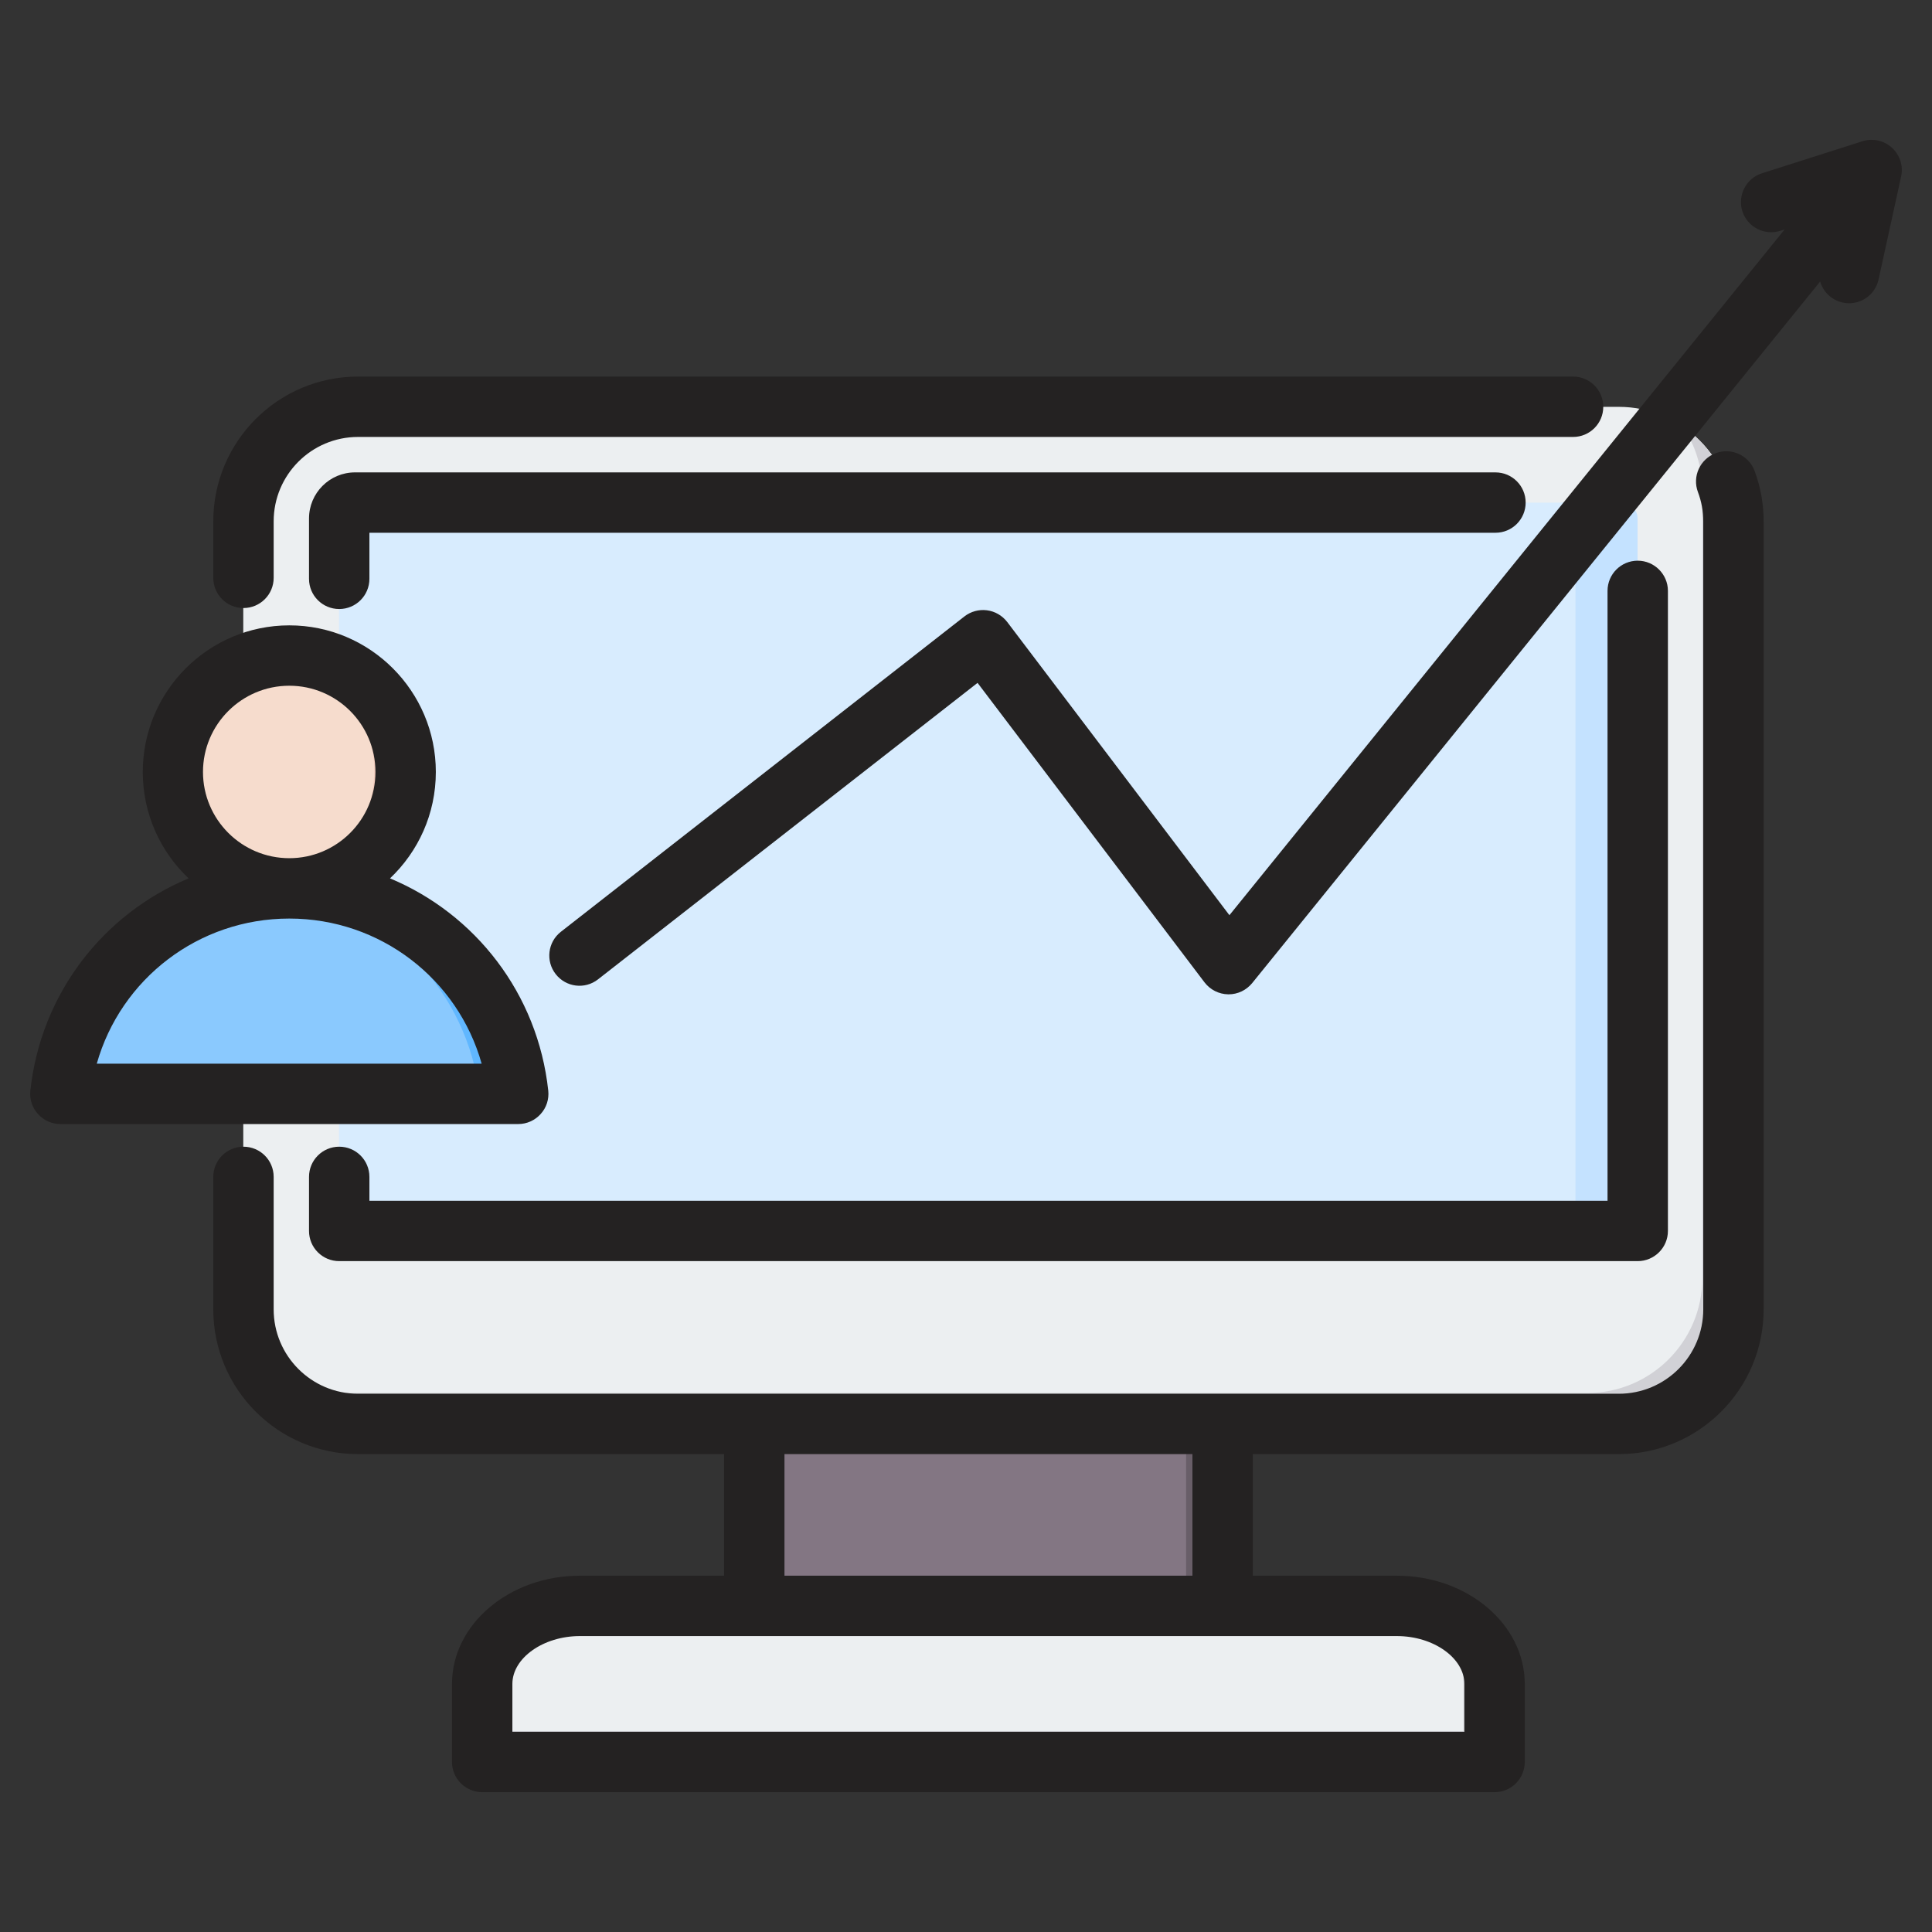 <svg id="Layer_1" enable-background="new 0 0 512 512" viewBox="0 0 512 512" xmlns="http://www.w3.org/2000/svg"><rect x="0" y="0" width="512" height="512" fill="#333333" stroke="none"/><g clip-rule="evenodd" fill-rule="evenodd"><g><g><path d="m199.857 366.143h124.105v70.69h-124.105z" fill="#837683"/><path d="m314.338 366.143h9.625v70.69h-9.625z" fill="#685e68"/><path d="m127.762 466.972h268.296v-20.684c0-11.376-11.649-20.684-25.888-20.684h-216.52c-14.238 0-25.888 9.308-25.888 20.684z" fill="#eceff1"/><path d="m127.762 466.972h268.296v-20.684c0-6.761-4.115-12.791-10.442-16.571 1.422 2.556 2.215 5.38 2.215 8.344v20.685h-260.069z" fill="#d1d1d6"/><path d="m94.827 107.819h334.166c16.696 0 30.357 13.661 30.357 30.357v208.84c0 16.696-13.661 30.357-30.357 30.357h-334.166c-16.696 0-30.357-13.661-30.357-30.357v-208.84c0-16.696 13.66-30.357 30.357-30.357z" fill="#eceff1"/><path d="m445.926 113.016c8.083 5.469 13.424 14.721 13.424 25.16v208.84c0 16.696-13.661 30.357-30.357 30.357h-334.166c-10.439 0-19.691-5.34-25.16-13.424 4.845 3.278 10.676 5.197 16.933 5.197h334.166c16.696 0 30.357-13.661 30.357-30.357v-208.84c0-6.257-1.919-12.087-5.197-16.933z" fill="#d1d1d6"/><path d="m94.065 133.205h335.69c2.316 0 4.21 1.896 4.21 4.21v189.043h-344.11v-189.044c0-2.315 1.895-4.209 4.21-4.209z" fill="#d8ecfe"/><path d="m413.301 133.204h16.454c2.316 0 4.21 1.896 4.21 4.21v189.043h-16.454v-189.042c0-2.315-1.895-4.211-4.21-4.211z" fill="#c4e2ff"/></g><g><path d="m20.757 290.665 111.74-.001c3.051 0 5.31-2.765 4.7-5.754-5.745-28.195-30.679-49.412-60.57-49.412-29.892 0-54.826 21.217-60.57 49.412-.61 2.99 1.649 5.755 4.7 5.755z" fill="#8ac9fe"/><path d="m121.571 290.665h10.925c3.051 0 5.31-2.765 4.7-5.755-5.745-28.195-30.679-49.412-60.57-49.412-1.841 0-3.663.081-5.462.239 27.427 2.402 49.717 22.714 55.108 49.173.609 2.99-1.65 5.755-4.701 5.755z" fill="#60b7ff"/><circle cx="76.627" cy="204.243" fill="#f6dccd" r="31.255"/><path d="m76.627 172.988c17.261 0 31.255 13.993 31.255 31.255s-13.994 31.255-31.255 31.255c-1.478 0-2.931-.105-4.354-.304 15.2-2.119 26.901-15.168 26.901-30.951s-11.701-28.832-26.901-30.951c1.422-.199 2.876-.304 4.354-.304z" fill="#f1cbbc"/></g></g><path d="m503.818 46.755-5.978 27.309c-.941 4.321-5.177 7.051-9.508 6.114-2.965-.654-5.178-2.852-5.978-5.573l-150.525 185.941c-1.553 1.878-3.813 2.961-6.213 2.961-.047 0-.094 0-.141 0-2.448-.043-4.754-1.2-6.26-3.163l-60.154-79.377-100.586 78.576c-3.483 2.721-8.472 2.099-11.202-1.379s-2.118-8.51 1.365-11.231l106.94-83.571c1.695-1.318 3.86-1.906 5.978-1.628 2.118.273 4.048 1.393 5.366 3.102l58.883 77.701 147.136-181.732-1.13.358c-4.236 1.356-8.708-.979-10.073-5.187-1.318-4.198.988-8.712 5.178-10.049l26.641-8.491c2.73-.871 5.695-.221 7.813 1.699 2.119 1.929 3.06 4.834 2.448 7.62zm-478.172 235.132c6.354-22.452 26.924-38.46 51.022-38.46 24.099 0 44.668 16.008 50.976 38.46zm51.023-100.162c12.615 0 22.829 10.251 22.829 22.852s-10.214 22.852-22.829 22.852c-12.614 0-22.875-10.252-22.875-22.852s10.26-22.852 22.875-22.852zm66.602 113.511c1.553-1.69 2.259-3.949 2.024-6.199-2.777-25.742-19.345-46.833-41.938-56.261 7.484-7.089 12.144-17.1 12.144-28.199 0-21.421-17.415-38.85-38.832-38.85-21.416 0-38.831 17.43-38.831 38.85 0 11.099 4.66 21.11 12.144 28.199-22.593 9.428-39.161 30.519-41.938 56.261-.235 2.25.471 4.509 2.024 6.199 1.506 1.68 3.672 2.65 5.931 2.65h121.341c2.26 0 4.425-.97 5.931-2.65zm-45.374 16.648c0-4.42-3.577-7.997-8.002-7.997-4.424 0-8.002 3.577-8.002 7.997v14.332c0 4.42 3.577 7.997 8.002 7.997h344.12c4.377 0 8.002-3.577 8.002-7.997v-169.63c0-4.42-3.624-7.997-8.002-7.997-4.425 0-8.002 3.577-8.002 7.997v161.63h-328.116zm298.416-186.698h-302.229c-6.731 0-12.191 5.479-12.191 12.21v15.998c0 4.42 3.577 8.002 8.002 8.002 4.424 0 8.002-3.582 8.002-8.002v-12.209h298.416c4.425 0 8.002-3.577 8.002-7.997s-3.577-8.002-8.002-8.002zm-339.79 27.949c0 4.42 3.577 8.002 8.002 8.002s8.002-3.582 8.002-8.002v-14.977c0-12.332 10.026-22.363 22.358-22.363h321.998c4.425 0 8.002-3.577 8.002-7.997 0-4.415-3.577-8.002-8.002-8.002h-321.999c-21.181 0-38.361 17.209-38.361 38.361zm259.491 264.442h-108.118v-32.223h108.117v32.223zm72.062 28.689v12.68h-252.289v-12.68c0-6.881 8.19-12.69 17.886-12.69h216.517c9.696 0 17.886 5.808 17.886 12.69zm66.602-326.168c-4.142 1.549-6.26 6.157-4.707 10.299.941 2.49 1.412 5.098 1.412 7.762v208.839c0 12.327-10.026 22.358-22.358 22.358h-334.141c-12.332 0-22.358-10.03-22.358-22.358v-35.113c0-4.42-3.577-7.997-8.002-7.997-4.424 0-8.002 3.577-8.002 7.997v35.113c0 21.148 17.18 38.356 38.361 38.356h97.009v32.223h-38.22c-18.686 0-33.889 12.868-33.889 28.688v20.682c0 4.42 3.624 7.997 8.002 7.997h268.292c4.425 0 8.002-3.577 8.002-7.997v-20.682c0-15.82-15.203-28.688-33.89-28.688h-38.173v-32.223h97.009c21.134 0 38.361-17.208 38.361-38.356v-208.84c0-4.589-.8-9.08-2.4-13.372-1.553-4.137-6.166-6.242-10.308-4.688z" fill="#242222"/></g></svg>